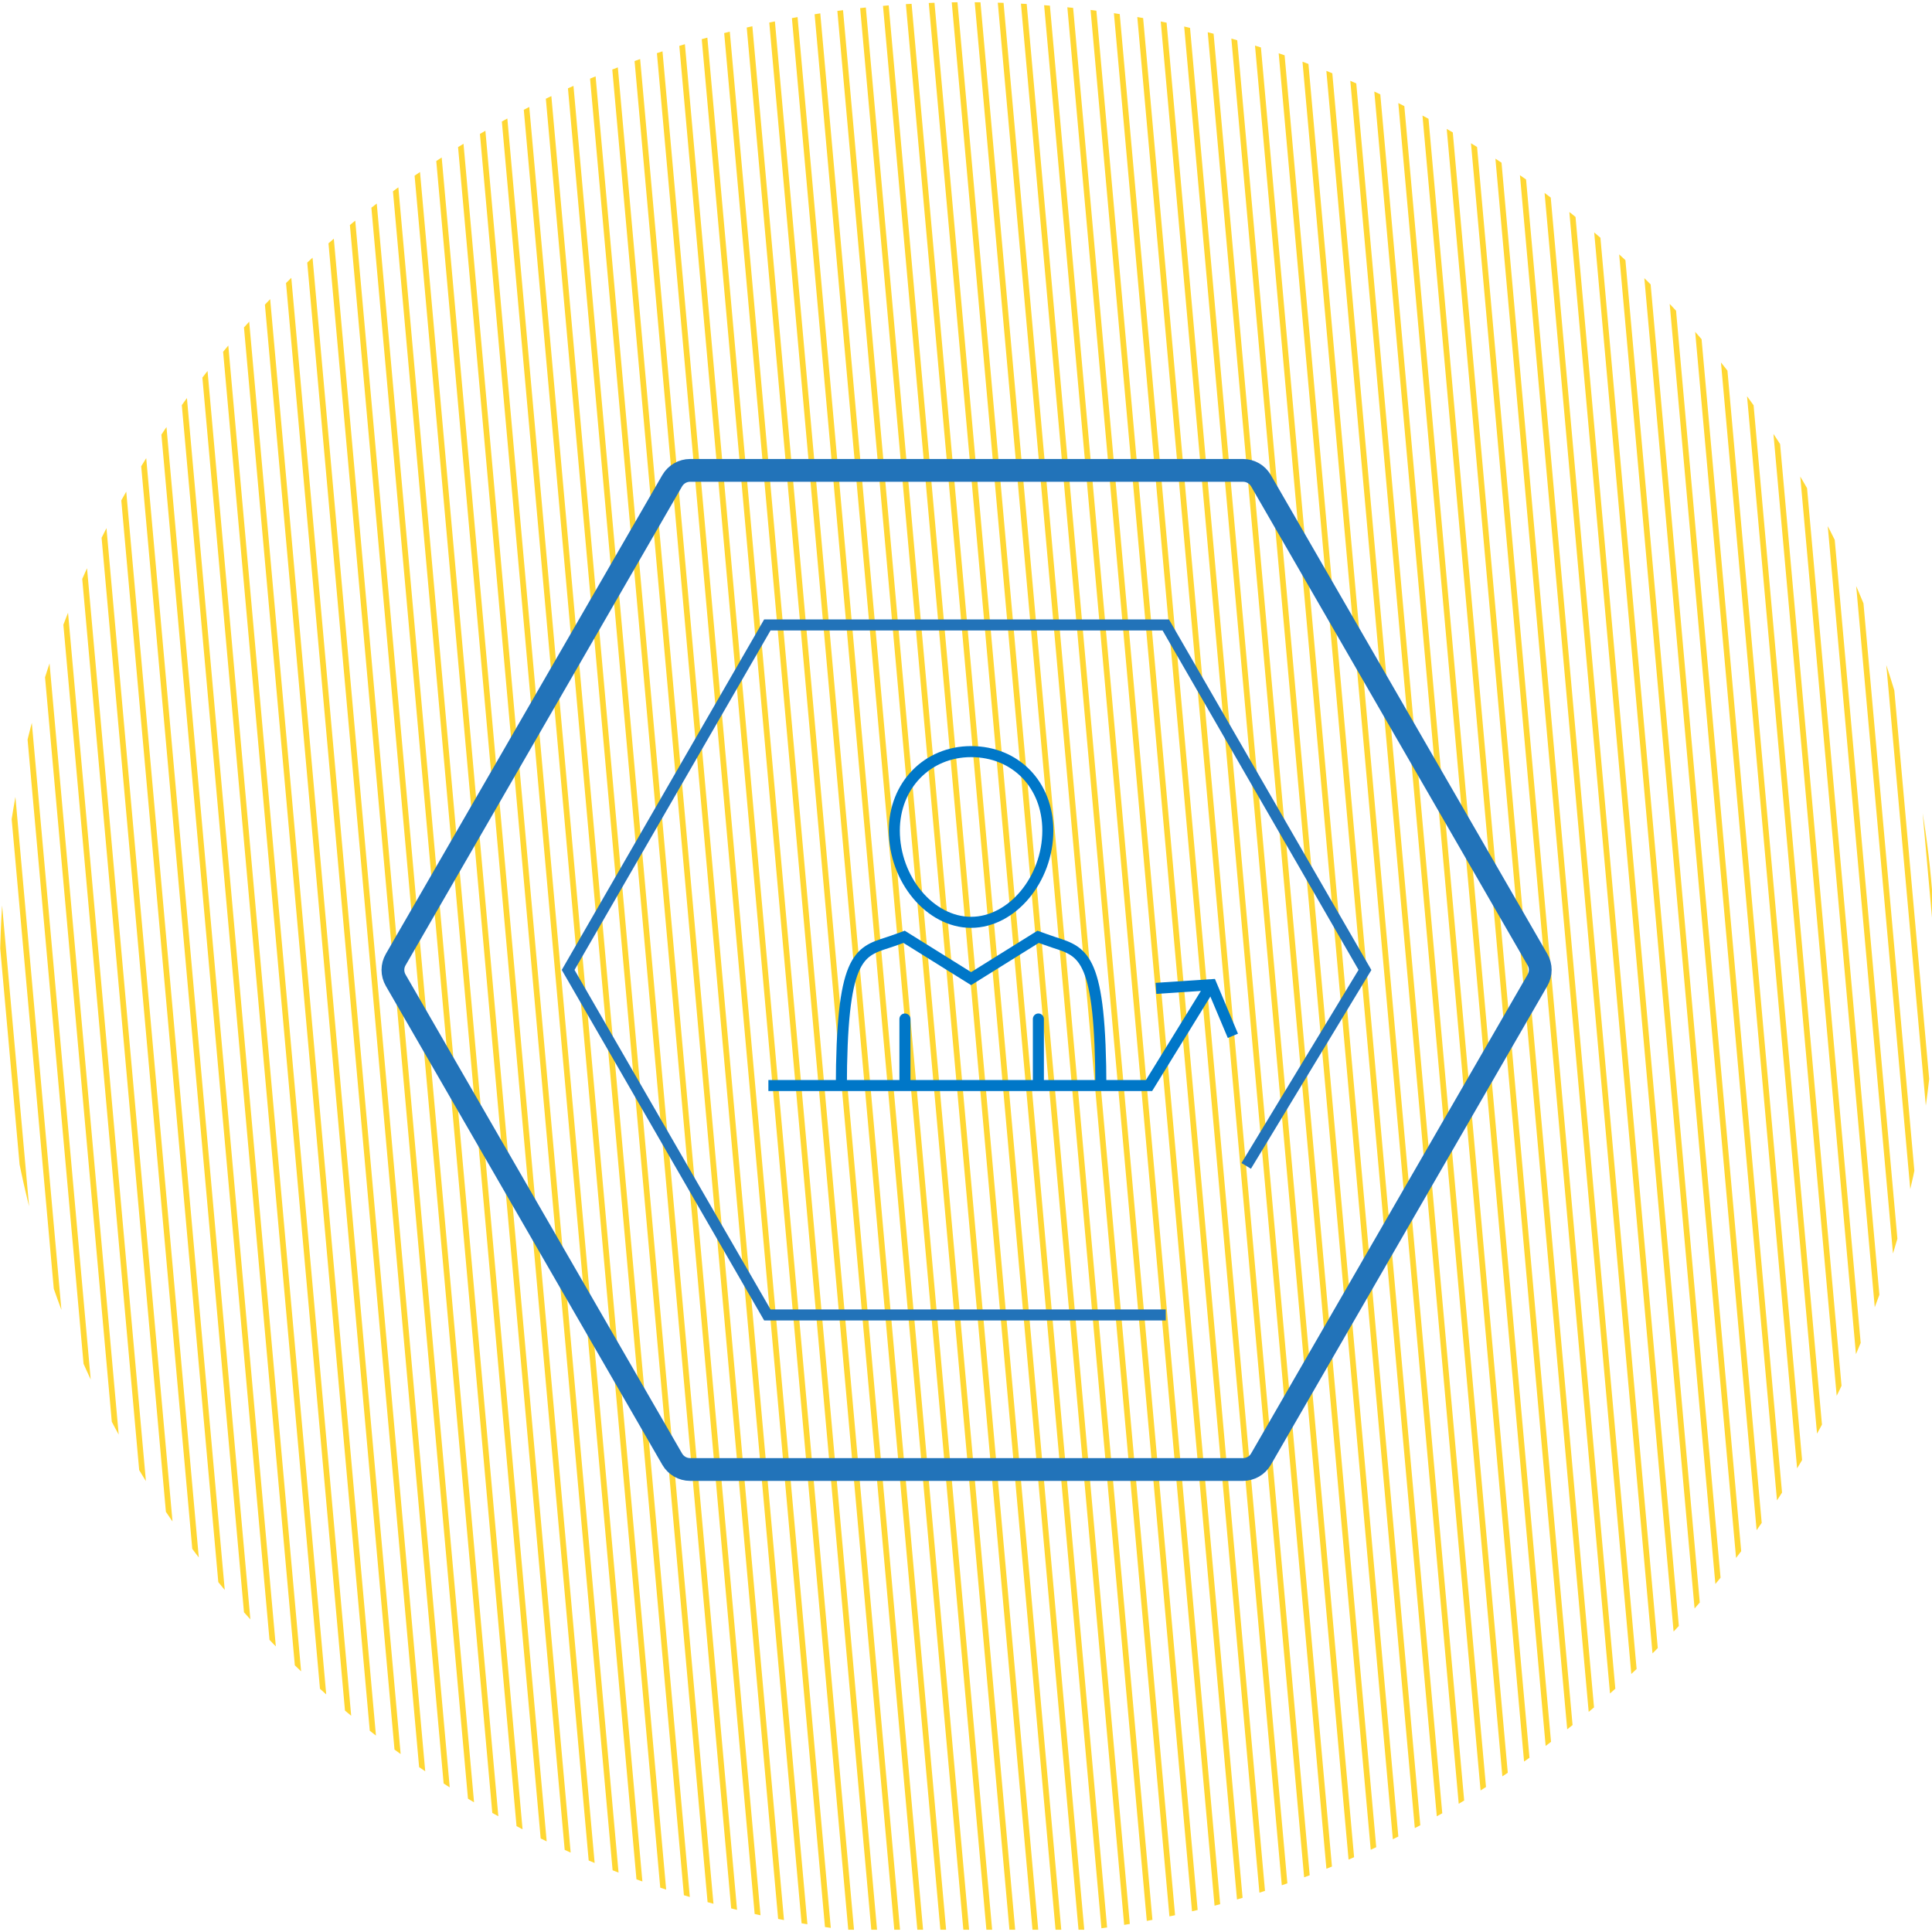 <?xml version="1.0" encoding="UTF-8"?> <!-- Generator: Adobe Illustrator 23.0.1, SVG Export Plug-In . SVG Version: 6.00 Build 0) --> <svg xmlns="http://www.w3.org/2000/svg" xmlns:xlink="http://www.w3.org/1999/xlink" id="Layer_1" x="0px" y="0px" viewBox="0 0 280 280" style="enable-background:new 0 0 280 280;" xml:space="preserve"> <style type="text/css"> .st0{opacity:0.8;} .st1{clip-path:url(#SVGID_2_);fill:none;stroke:#FFCD00;stroke-width:0.829;stroke-linecap:round;stroke-linejoin:round;stroke-miterlimit:10;} .st2{clip-path:url(#SVGID_4_);fill:none;stroke:#FFCD00;stroke-width:0.829;stroke-linecap:round;stroke-linejoin:round;stroke-miterlimit:10;} .st3{clip-path:url(#SVGID_6_);fill:none;stroke:#FFCD00;stroke-width:0.829;stroke-linecap:round;stroke-linejoin:round;stroke-miterlimit:10;} .st4{fill:none;stroke:#2273B9;stroke-width:3.3;stroke-miterlimit:10;} .st5{fill:none;stroke:#2273B9;stroke-width:1.6;stroke-miterlimit:10;} .st6{fill:none;stroke:#2273B9;stroke-width:1.6;stroke-linecap:round;stroke-miterlimit:10;} .st7{clip-path:url(#SVGID_8_);fill:none;stroke:#FFCD00;stroke-width:0.829;stroke-linecap:round;stroke-linejoin:round;stroke-miterlimit:10;} .st8{fill:none;stroke:#2273B9;stroke-width:1.6;stroke-linecap:square;stroke-linejoin:round;stroke-miterlimit:10;} .st9{clip-path:url(#SVGID_10_);fill:none;stroke:#FFCD00;stroke-width:0.829;stroke-linecap:round;stroke-linejoin:round;stroke-miterlimit:10;} .st10{fill:none;stroke:#2273B9;stroke-width:3.3;stroke-linejoin:round;stroke-miterlimit:10;} .st11{fill:none;stroke:#0077C8;stroke-width:1.6;stroke-miterlimit:10;} .st12{fill:none;stroke:#0077C8;stroke-width:1.6;stroke-linejoin:round;stroke-miterlimit:10;} .st13{clip-path:url(#SVGID_12_);fill:none;stroke:#FFCD00;stroke-width:0.829;stroke-linecap:round;stroke-linejoin:round;stroke-miterlimit:10;} .st14{clip-path:url(#SVGID_14_);fill:none;stroke:#FFCD00;stroke-width:0.829;stroke-linecap:round;stroke-linejoin:round;stroke-miterlimit:10;} .st15{fill:none;stroke:#0077C8;stroke-width:1.6;stroke-linecap:round;stroke-miterlimit:10;} </style> <g> <g class="st0"> <defs> <path id="SVGID_13_" class="st0" d="M0,140.56c0,71.41,53.37,130.35,122.39,139.11h35.7c65.24-8.29,116.49-61.4,121.91-127.49 v-23.25C274.09,56.92,213.78,0.32,140.24,0.32C62.79,0.32,0,63.11,0,140.56"></path> </defs> <clipPath id="SVGID_2_"> <use xlink:href="#SVGID_13_" style="overflow:visible;"></use> </clipPath> <path class="st1" d="M298.64,299.05L268.89-32.67 M295.31,299.05L265.56-32.67 M291.97,299.05L262.22-32.67 M288.63,299.05 L258.88-32.67 M285.29,299.05L255.54-32.67 M281.95,299.05L252.2-32.67 M278.61,299.05L248.87-32.67 M275.28,299.05L245.53-32.67 M271.94,299.05L242.19-32.67 M268.6,299.05L238.85-32.67 M265.27,299.05L235.52-32.67 M11.6,299.05L-18.14-32.67 M14.94,299.05 L-14.81-32.67 M18.28,299.05L-11.47-32.67 M21.62,299.05L-8.13-32.67 M24.96,299.05L-4.79-32.67 M28.3,299.05L-1.45-32.67 M31.63,299.05L1.88-32.67 M34.97,299.05L5.22-32.67 M38.31,299.05L8.56-32.67 M41.64,299.05L11.89-32.67 M44.98,299.05 L15.23-32.67 M48.32,299.05L18.57-32.67 M51.66,299.05L21.91-32.67 M55,299.05L25.25-32.67 M58.33,299.05L28.59-32.67 M61.67,299.05L31.92-32.67 M65.01,299.05L35.26-32.67 M68.35,299.05L38.6-32.67 M71.68,299.05L41.93-32.67 M75.02,299.05 L45.27-32.67 M78.36,299.05L48.61-32.67 M81.7,299.05L51.95-32.67 M85.03,299.05L55.29-32.67 M88.37,299.05L58.62-32.67 M91.71,299.05L61.96-32.67 M95.05,299.05L65.3-32.67 M98.39,299.05L68.64-32.67 M101.72,299.05L71.97-32.67 M105.06,299.05 L75.31-32.67 M108.4,299.05L78.65-32.67 M111.73,299.05L81.98-32.67 M115.07,299.05L85.32-32.67 M118.41,299.05L88.66-32.67 M121.75,299.05L92-32.67 M125.09,299.05L95.34-32.67 M128.43,299.05L98.68-32.67 M131.76,299.05L102.01-32.67 M135.1,299.05 L105.35-32.67 M138.44,299.05L108.68-32.67 M141.77,299.05L112.02-32.67 M145.11,299.05L115.36-32.67 M148.45,299.05L118.7-32.67 M151.79,299.05L122.04-32.67 M155.13,299.05L125.38-32.67 M158.46,299.05L128.72-32.67 M161.8,299.05L132.05-32.67 M165.14,299.05L135.39-32.67 M168.47,299.05L138.72-32.67 M171.81,299.05L142.06-32.67 M175.15,299.05L145.4-32.67 M178.49,299.05L165.23,151.2L148.74-32.67 M181.82,299.05L152.08-32.67 M185.16,299.05L155.41-32.67 M188.5,299.05L158.75-32.67 M191.84,299.05L162.09-32.67 M195.18,299.05L165.43-32.67 M198.51,299.05L168.76-32.67 M201.85,299.05L172.1-32.67 M205.19,299.05L175.44-32.67 M208.52,299.05L178.78-32.67 M211.86,299.05L182.11-32.67 M215.2,299.05L185.45-32.67 M218.54,299.05L188.79-32.67 M221.88,299.05L192.13-32.67 M225.22,299.05L195.47-32.67 M228.55,299.05L198.8-32.67 M231.89,299.05L202.14-32.67 M235.23,299.05L205.48-32.67 M238.56,299.05L208.81-32.67 M241.9,299.05L212.15-32.67 M245.24,299.05L215.49-32.67 M248.58,299.05L218.83-32.67 M251.92,299.05L222.17-32.67 M255.25,299.05L225.51-32.67 M258.59,299.05L228.84-32.67 M261.93,299.05L232.18-32.67"></path> </g> <g> <g> <g> <path class="st11" d="M140.73,108.93c-6.34,0-11.12,4.92-11.12,11.44c0,7.09,5.2,13.3,11.12,13.3c5.93,0,11.13-6.22,11.13-13.3 C151.86,113.74,147.18,108.93,140.73,108.93 M159.55,157.75c-0.04-19-2.43-19.77-6.74-21.15c-0.71-0.23-2.36-0.83-2.36-0.83 l-9.71,6.06l-9.71-6.06c0,0-1.65,0.61-2.36,0.83c-4.31,1.38-6.7,2.15-6.74,21.15"></path> </g> <path class="st15" d="M150.49,147.68v9.44 M131.15,147.68v9.44"></path> <polyline class="st11" points="167.53,143.24 175.56,142.71 178.68,150.12 "></polyline> <polyline class="st11" points="111.36,157.32 166.53,157.32 175.52,142.73 "></polyline> </g> <path class="st10" d="M180.15,68.17h-80.13c-1.07,0-2.06,0.57-2.6,1.5l-40.07,69.4c-0.54,0.93-0.54,2.07,0,3l40.07,69.4 c0.54,0.93,1.53,1.5,2.6,1.5h80.13c1.07,0,2.06-0.57,2.6-1.5l40.07-69.4c0.54-0.93,0.54-2.07,0-3l-40.07-69.4 C182.21,68.74,181.22,68.17,180.15,68.17z"></path> <polyline class="st5" points="180.61,168.97 197.82,140.57 168.95,90.57 111.21,90.57 82.34,140.57 111.21,190.57 168.95,190.57 "></polyline> </g> </g> </svg> 